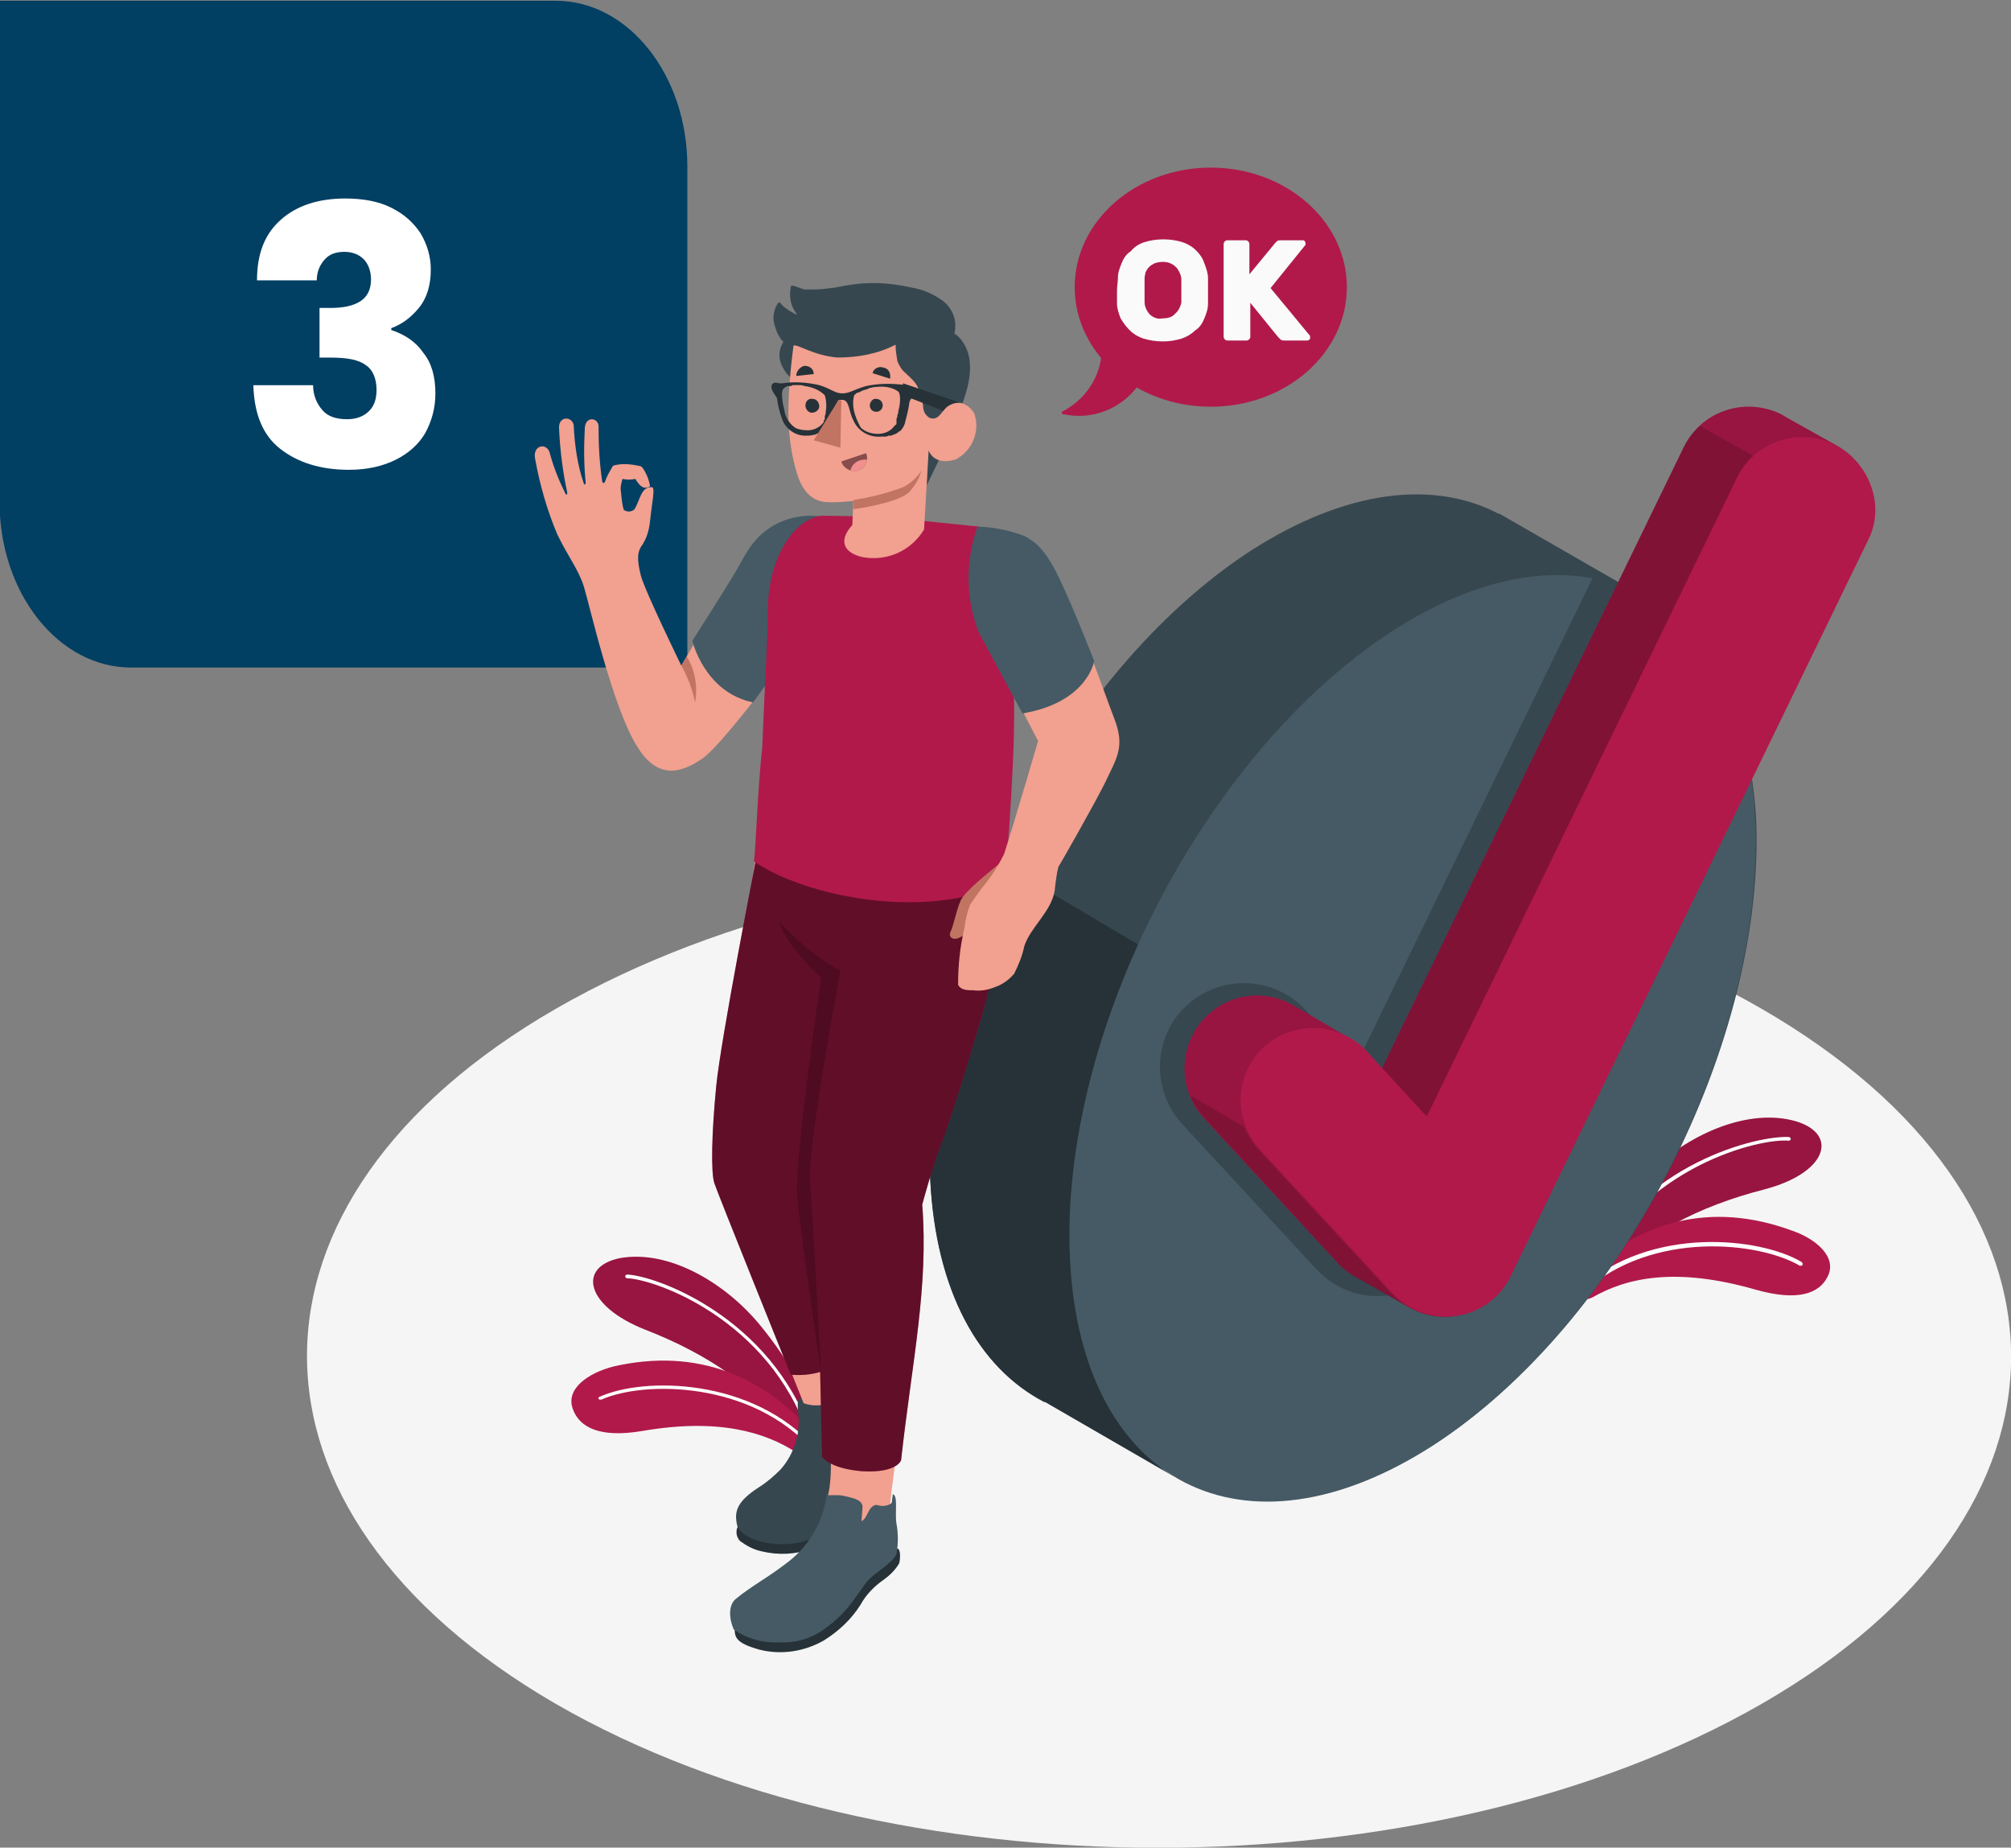 <?xml version="1.0" encoding="utf-8"?>
<!-- Generator: Adobe Illustrator 26.1.0, SVG Export Plug-In . SVG Version: 6.00 Build 0)  -->
<svg version="1.1" id="Laag_1" xmlns="http://www.w3.org/2000/svg" xmlns:xlink="http://www.w3.org/1999/xlink" x="0px" y="0px"
	 viewBox="0 0 218.7 200.9" style="enable-background:new 0 0 218.7 200.9;" xml:space="preserve">
<rect x="0" y="0" width="218.7" height="200.9" fill="#808080" stroke="none"/>
<style type="text/css">
	.st0{fill:#013F63;}
	.st1{enable-background:new    ;}
	.st2{fill:#FFFFFF;}
	.st3{fill:#F5F5F5;}
	.st4{fill:#B1194B;}
	.st5{opacity:0.15;enable-background:new    ;}
	.st6{fill:#37474F;}
	.st7{fill:#263238;}
	.st8{fill:#455A64;}
	.st9{fill:#F2A08F;}
	.st10{fill:#C27463;}
	.st11{opacity:0.45;enable-background:new    ;}
	.st12{opacity:0.2;enable-background:new    ;}
	.st13{fill:#874C4C;}
	.st14{fill:#F28F8F;}
	.st15{fill:#FAFAFA;}
</style>
<g id="Group_613" transform="translate(-570 -5410.819)">
	<g id="Group_137" transform="translate(82.25 319.103)">
		<path id="Path_37" class="st0" d="M562.5,5164.3h-60.5c-7.9,0-14.3-8.1-14.3-18v-54.5h60.5c7.9,0,14.3,8.1,14.3,18L562.5,5164.3z"
			/>
		<g class="st1">
			<path class="st2" d="M518.3,5115.6c1.7-1.5,4-2.3,7-2.3c1.9,0,3.6,0.3,5,1c1.4,0.7,2.4,1.6,3.2,2.8c0.7,1.2,1.1,2.5,1.1,3.9
				c0,1.7-0.4,3.1-1.3,4.2c-0.9,1.1-1.9,1.8-3,2.2v0.2c1.5,0.5,2.7,1.3,3.5,2.5c0.9,1.1,1.3,2.6,1.3,4.4c0,1.6-0.4,3-1.1,4.3
				c-0.7,1.2-1.8,2.2-3.2,2.9c-1.4,0.7-3.1,1.1-5.1,1.1c-3.1,0-5.6-0.8-7.5-2.3c-1.9-1.5-2.8-3.8-2.9-6.9h6.5c0,1.1,0.4,2,1,2.7
				s1.5,1,2.7,1c1,0,1.8-0.3,2.4-0.9s0.8-1.4,0.8-2.3c0-1.2-0.4-2.2-1.2-2.7c-0.8-0.6-2.1-0.8-3.8-0.8h-1.2v-5.4h1.2
				c1.3,0,2.4-0.2,3.2-0.7c0.8-0.5,1.2-1.3,1.2-2.4c0-0.9-0.3-1.7-0.8-2.2c-0.5-0.5-1.2-0.8-2.1-0.8c-1,0-1.7,0.3-2.2,0.9
				c-0.5,0.6-0.8,1.3-0.8,2.2h-6.5C515.7,5119.2,516.6,5117.1,518.3,5115.6z"/>
		</g>
	</g>
	<g id="Ok-amico" transform="translate(584.89 5398.854)">
		<g id="freepik--Floor--inject-93" transform="translate(18.472 105.945)">
			<path id="freepik--floor--inject-93-2" class="st3" d="M27.1,91.3C-9,70.4-9,36.5,27.1,15.7s94.9-20.9,131.1,0s36.2,54.8,0,75.6
				S63.3,112.2,27.1,91.3z"/>
		</g>
		<g id="freepik--Plants--inject-93" transform="translate(47.201 133.5)">
			<g id="freepik--plants--inject-93-2" transform="translate(109.456)">
				<path id="Path_1190" class="st4" d="M3.2,17.4c3.9-4.7,10.1-7.8,17.1-9.6c6.9-1.8,8.1-6,3.5-7.4C18.7-1.1,12.3,1.7,8.1,5.7
					C0.9,12.6,0,17.9,0,17.9L3.2,17.4z"/>
				<path id="Path_1191" class="st5" d="M3.2,17.4c3.9-4.7,10.1-7.8,17.1-9.6c6.9-1.8,8.1-6,3.5-7.4C18.7-1.1,12.3,1.7,8.1,5.7
					C0.9,12.6,0,17.9,0,17.9L3.2,17.4z"/>
				<path id="Path_1192" class="st2" d="M1.2,17.1C1.2,17.1,1.2,17.1,1.2,17.1C1,17,1,16.9,1,16.8c0,0,0,0,0,0
					C6.9,4.8,19.8,1.9,23,2.1c0.1,0,0.2,0.1,0.2,0.2c0,0.1-0.1,0.2-0.2,0.2c0,0,0,0,0,0C19.9,2.2,7.2,5.2,1.4,17
					C1.4,17.1,1.3,17.1,1.2,17.1z"/>
				<path id="Path_1193" class="st4" d="M0,18.6c0,0.6,0.5,1.1,1.1,1.1c0.2,0,0.4-0.1,0.6-0.2c3.7-2.1,9-3.3,17.7-0.8
					c4.6,1.3,6.9,0.4,7.8-1.4c1.1-2.1-1.2-4.1-3.8-5C14.5,9,6.5,11.2,0,17.7L0,18.6z"/>
				<path id="Path_1194" class="st2" d="M0.5,18.8c-0.1,0-0.2-0.1-0.2-0.2c0-0.1,0-0.1,0.1-0.1c7.6-6.8,19.5-5.5,24-2.8
					c0.1,0.1,0.1,0.2,0.1,0.3c-0.1,0.1-0.2,0.1-0.3,0.1c0,0,0,0,0,0c-4.4-2.6-16-3.9-23.5,2.8C0.6,18.8,0.5,18.8,0.5,18.8L0.5,18.8z
					"/>
			</g>
			<g id="freepik--plants--inject-93-3" transform="translate(0 15.155)">
				<path id="Path_1195" class="st4" d="M23.9,19.4c-3.4-5.1-9.1-8.9-15.8-11.5C1.5,5.3,0.7,1,5.4,0.1c5.3-0.9,11.3,2.7,15,7.1
					c6.4,7.7,6.6,13.1,6.6,13.1L23.9,19.4z"/>
				<path id="Path_1196" class="st5" d="M23.9,19.4c-3.4-5.1-9.1-8.9-15.8-11.5C1.5,5.3,0.7,1,5.4,0.1c5.3-0.9,11.3,2.7,15,7.1
					c6.4,7.7,6.6,13.1,6.6,13.1L23.9,19.4z"/>
				<path id="Path_1197" class="st2" d="M25.9,19.4C25.9,19.4,26,19.4,25.9,19.4c0.2,0,0.2-0.1,0.2-0.3c0,0,0,0,0,0
					C21.7,6.5,9.2,2,6.1,1.9C6,1.9,5.9,2,5.9,2.1c0,0.1,0.1,0.2,0.2,0.2c3.1,0.1,15.4,4.5,19.7,17C25.8,19.3,25.8,19.4,25.9,19.4z"
					/>
				<path id="Path_1198" class="st4" d="M27.1,20.1c-0.1,0.9-0.9,1.6-1.8,1.5c-0.3,0-0.5-0.1-0.7-0.3C21.1,19,16,17.5,7.8,18.9
					c-4.7,0.8-6.9-0.4-7.6-2.4c-0.8-2.2,1.7-3.9,4.4-4.6C13.7,9.8,21.4,12.9,27.1,20.1L27.1,20.1z"/>
				<path id="Path_1199" class="st2" d="M26.4,21.1c0.1,0,0.1,0,0.2,0c0.1-0.1,0.1-0.2,0-0.3c0,0,0,0,0,0C19.8,13.1,7.9,13,3.1,15.2
					C3,15.2,3,15.3,3,15.4c0,0.1,0.2,0.1,0.3,0.1l0,0c4.7-2.1,16.4-2,23,5.5C26.3,21.1,26.4,21.1,26.4,21.1z"/>
			</g>
		</g>
		<g id="freepik--check-mark--inject-93" transform="translate(86.175 56.183)">
			<g id="freepik--check-mark--inject-93-2">
				<g id="freepik--Circle--inject-93" transform="translate(0 9.538)">
					<path id="Path_1200" class="st6" d="M77.3,10.9L77.3,10.9L77.3,10.9L77.3,10.9L62,2.1l0,0l-0.1,0l0,0C54.8-1.6,45.3-0.5,35,6.1
						C14.5,19.4-1.2,50,0.1,74.4C0.7,86.6,5.4,95,12.5,98.6l0,0l0.1,0l0,0l15.3,8.8l0,0l0.1,0l0,0c7.1,3.6,16.6,2.5,26.9-4.1
						c20.5-13.3,36.2-43.9,35-68.3C89.1,22.9,84.4,14.6,77.3,10.9z"/>
					<path id="Path_1201" class="st7" d="M27.3,107.2l-14.7-8.5l0,0l-0.1,0c-7.1-3.7-11.8-12-12.4-24.2c-0.5-10.9,2.3-23,7.4-34.3
						l0.1-0.2l15.2,9c-5.1,11.3-7.9,23.4-7.4,34.3C15.9,95.1,20.4,103.4,27.3,107.2z"/>
					<path id="Path_1202" class="st8" d="M54.8,103.4c20.5-13.3,36.2-43.9,35-68.3S70.8,1.6,50.3,14.9s-36.2,43.9-35,68.3
						S34.2,116.7,54.8,103.4z"/>
				</g>
				<path id="freepik--shadow--inject-93" class="st6" d="M72.2,18.5L46.4,71.6l-5.5-6c-3.4-3.7-9.2-3.9-12.9-0.5
					c-3.7,3.4-3.9,9.2-0.5,12.9l0,0l14.6,15.8c1.6,1.7,3.8,2.8,6.2,2.9h0.5c0.4,0,0.9,0,1.3-0.1c3-0.4,5.6-2.3,6.9-5l29.5-60.8
					C83.5,24,78.4,19.8,72.2,18.5z"/>
				<path id="Path_1203" class="st4" d="M93.1,1.1c-0.2-0.1-0.3-0.2-0.5-0.3C88.6-1.1,83.9,0.5,82,4.5L49.2,72l-1.9-2
					c-0.5-0.6-1.2-1.1-1.9-1.5c-1-0.6-5.1-3-5.8-3.4c-3.8-2.2-8.6-0.9-10.8,2.9c-1.7,3-1.3,6.8,1,9.3l14.6,15.8
					c0.5,0.6,1.2,1.1,1.9,1.5c1,0.5,5.1,2.9,5.8,3.3c3.8,2.2,8.6,0.9,10.8-2.9c0.1-0.2,0.2-0.3,0.3-0.5l38.8-79.9
					c1.8-3.7,0.4-8.2-3.2-10.3L93.1,1.1z"/>
				<path id="Path_1204" class="st5" d="M93.1,1.1c-0.2-0.1-0.3-0.2-0.5-0.3C88.6-1.1,83.9,0.5,82,4.5L49.2,72l-1.9-2
					c-0.5-0.6-1.2-1.1-1.9-1.5c-1-0.6-5.1-3-5.8-3.4c-3.8-2.2-8.6-0.9-10.8,2.9c-1.7,3-1.3,6.8,1,9.3l14.6,15.8
					c0.5,0.6,1.2,1.1,1.9,1.5c1,0.5,5.1,2.9,5.8,3.3c3.8,2.2,8.6,0.9,10.8-2.9c0.1-0.2,0.2-0.3,0.3-0.5l38.8-79.9
					c1.8-3.7,0.4-8.2-3.2-10.3L93.1,1.1z"/>
				<path id="Path_1205" class="st5" d="M52.2,98c-0.7-0.4-4.8-2.8-5.8-3.3c-0.7-0.4-1.3-0.9-1.9-1.5L29.9,77.3
					c-0.6-0.7-1.2-1.5-1.5-2.4l5.8,3.4c0.4,0.9,0.9,1.7,1.5,2.4l14.6,15.8C50.9,97.1,51.5,97.6,52.2,98z"/>
				<path id="Path_1206" class="st5" d="M89.7,5.4c-0.8,0.7-1.4,1.5-1.8,2.4L54.1,77.2L49.2,72L82,4.5c0.4-0.9,1.1-1.8,1.8-2.4
					L89.7,5.4z"/>
				<path id="freepik--Check--inject-93" class="st4" d="M98.4,4.1c-3.9-1.9-8.7-0.3-10.6,3.7L54.1,77.2l-6.7-7.3
					c-3.1-3.1-8.1-3.1-11.2-0.1c-3,2.9-3.1,7.7-0.4,10.8l14.6,15.8c3,3.2,8,3.4,11.2,0.4c0.7-0.7,1.3-1.5,1.7-2.4l38.8-79.9
					C104,10.8,102.3,6.1,98.4,4.1z"/>
			</g>
		</g>
		<g id="freepik--Character--inject-93" transform="translate(43.104 42.741)">
			<g id="freepik--character--inject-93-2" transform="translate(0 0)">
				<path id="Path_1207" class="st9" d="M30.9,25.4c-3.1,0-5.1,0.8-7.3,3.9c-2,2.8-7.5,12.3-7.5,12.3s-4-8.2-4.4-9.8s-0.4-2.4,0-3.1
					c0.6-0.8,0.9-1.8,1-2.8c0.2-2,0.6-3.7,0.2-3.7c-1.2-0.1-1.3,1.5-1.9,2.4c-0.3,0.3-0.8,0.3-1.1,0.1c-0.1-0.1-0.1-0.1-0.1-0.2
					c-0.2-0.7-0.2-1.4-0.3-2.1c0-0.4,0.1-0.7,0.2-1.1c0.5,0.1,0.9,0.1,1.4,0c0.5,0.8,0.9,1.2,1.6,0.8c-0.1-0.7-0.4-1.4-0.8-2
					c-0.1-0.1-0.2-0.2-0.3-0.2c-0.9-0.2-1.8-0.3-2.7-0.1c-0.1,0-0.3,0.1-0.3,0.2c-0.3,0.5-0.6,1-0.8,1.6c-0.1,0.2-0.2,0.2-0.3,0
					c-0.3-2-0.4-4-0.4-6c0-1-1.5-1.2-1.5,0.3c-0.1,1.9-0.1,3.9,0.1,5.8c0,0.2-0.2,0.3-0.2,0.1c-0.7-2-1-4.2-1.1-6.3
					c-0.1-1-1.6-1.1-1.6,0.2c0.1,2.4,0.4,4.8,0.9,7.1c0,0.2-0.1,0.3-0.2,0.1c-0.7-1.4-1.3-2.9-1.7-4.4c-0.3-1.2-1.9-0.9-1.6,0.6
					c0.5,2.8,1.3,5.6,2.4,8.2c1.2,2.5,2.3,3.8,2.9,5.7s3.1,13.1,5.8,17.4c2.1,3.4,4.5,3.1,7.1,1.3s11.9-14.7,11.9-14.7L30.9,25.4z"
					/>
				<path id="Path_1208" class="st10" d="M16.1,41.6c0.7,1.2,1.2,2.6,1.5,4c0.3-1.7,0-3.5-0.9-5L16.1,41.6z"/>
				<path id="Path_1209" class="st8" d="M31.5,25.4c-2-0.3-4,0.1-5.6,1.1c-2.2,1.4-2.9,3.2-3.9,4.9s-4.7,7.5-4.7,7.5
					s1.3,5.6,6.6,6.7l7.9-10.7L31.5,25.4z"/>
				<path id="Path_1210" class="st7" d="M38.6,123.1c0.4-0.1,0.9,1.3,0.9,1.8c-0.2,0.8-0.5,1.6-1,2.3c-0.8,1.1-1.4,2.2-1.9,3.5
					c-0.5,1.3-1.2,2.6-2.1,3.7c-2.2,3.1-6,4.4-9.7,3.5c-0.9-0.2-1.6-0.6-2.3-1.1c-0.4-0.4-0.5-1-0.3-1.5L38.6,123.1z"/>
				<path id="Path_1211" class="st6" d="M28.8,121.6L28.8,121.6c-0.1,0.4,0,0.8,0,1.2c0.3,2.2-0.4,4.5-1.9,6.2
					c-0.7,0.7-1.5,1.4-2.3,1.9c-2.5,1.6-2.8,2.7-2.4,4.3c0.8,1.9,6.6,3.1,9.9,0.2c1.4-1.1,2.5-2.6,3.1-4.3c0.5-1.2,1-2.4,1.7-3.5
					c0.6-1.2,1.8-2.6,1.9-3.8c-0.2-1.1-0.7-2.1-1.3-3c-0.6-1-1.2-1.9-1.8-1.8l0.2,0.5c-0.5,0.5-1.1,0.6-1.5,1.2
					c-0.4,0.8-0.6,1.5-0.8,2.4c0,0.1-0.1,0.1-0.1,0.2c-0.1,0-0.2,0-0.2-0.1c0-0.1,0-0.2,0-0.2l0-1.2c0-0.2,0-0.4-0.2-0.6
					c-0.3-0.4-1.1-0.3-1.5-0.3c-0.6,0-1.2,0-1.7,0.1c-0.2,0-0.4,0-0.6,0.1C29,121.2,28.9,121.4,28.8,121.6z"/>
				<path id="Path_1212" class="st9" d="M20.3,98.3c1.3,4.4,7.6,19.6,7.9,20.5l1.2,3c0.8,0.3,1.7,0.3,2.5,0.1
					c0.1,1.5,0.4,3.7,0.4,4.9c0.1,1.4,0.1,2.9-0.1,4.3c-0.2,1.1-0.5,2.3-0.7,3.4c-0.1,0.5-0.2,1-0.3,1.5c-0.1,0.5-0.1,1.1,0.1,1.6
					c0.1,0.2,0.3,0.4,0.5,0.6c0.9,0.7,2,1,3.1,0.9c0.6,0,1.2-0.2,1.7-0.6c1-0.7,1.3-1.9,1.8-2.9c0.4-0.7,0.5-1.6,0.4-2.4
					c0-0.8,0.3-2.9,0.6-5.2s1.8-10,2.5-17.7c0.3-3.4,0.3-6.9,0-10.3c5.5-14.9,7.9-23.7,8.6-28.6c0.5-3.2,0.6-6.5,0.3-9.7l-26.6,0.6
					C22.2,76,18.5,92.4,20.3,98.3z"/>
				<path id="Path_1213" class="st4" d="M19.9,87.3c0.5-5.1,4.3-24.5,4.3-24.5H51c0,0,0.2,3.7,0.1,5.4c-0.3,3-0.8,5.9-1.6,8.8
					c-1,4-4.5,15.2-5.2,16.8s-2,6.4-2,6.4c0.7,9-1.1,17-2.3,27.8c0,0-0.4,1.4-4.2,1.2c-3.7-0.3-4.4-1.6-4.4-1.6l-0.2-9.2
					c-1,0.3-2.1,0.4-3.2,0.3c0,0-7.9-19.6-8.3-20.8S19.4,92.4,19.9,87.3z"/>
				<path id="Path_1214" class="st11" d="M19.9,87.3c0.5-5.1,4.3-24.5,4.3-24.5H51c0,0,0.2,3.7,0.1,5.4c-0.3,3-0.8,5.9-1.6,8.8
					c-1,4-4.5,15.2-5.2,16.8s-2,6.4-2,6.4c0.7,9-1.1,17-2.3,27.8c0,0-0.4,1.4-4.2,1.2c-3.7-0.3-4.4-1.6-4.4-1.6l-0.2-9.2
					c-1,0.3-2.1,0.4-3.2,0.3c0,0-7.9-19.6-8.3-20.8S19.4,92.4,19.9,87.3z"/>
				<path id="Path_1215" class="st12" d="M31.3,75.5c-3.8-3.4-4.6-6.1-4.6-6.1c1.9,2.1,4.2,4,6.7,5.4c0,0-3.6,19-3.3,22.9
					s1.2,20.7,1.2,20.7c0,0.2-2.6-17.8-2.6-19.2C28.4,95.4,31.3,75.5,31.3,75.5z"/>
				<path id="Path_1216" class="st7" d="M39.6,137.6c0.4,0.1,0.3,1.2,0.2,1.6c-0.4,0.7-1,1.3-1.7,1.8c-1,0.7-1.9,1.6-2.5,2.7
					c-1,1.6-2.4,2.9-4,3.9c-2.1,1.2-4.6,1.6-7,1c-2.5-0.7-2.7-1.3-2.7-2.3L39.6,137.6z"/>
				<path id="Path_1217" class="st8" d="M31.9,131.8c-0.4,3-2,5.7-4.5,7.5c-2.1,1.6-3.7,2.4-5.4,3.8c-0.7,0.6-0.8,1.9-0.2,3.3
					c1.4,1,3.2,1.5,5,1.4c1.7,0.1,3.4-0.4,4.8-1.4c0.7-0.5,1.3-1,1.9-1.6c1.2-1.2,2-2.6,2.8-3.6s2.7-1.9,3.2-3
					c0.2-1.1,0.2-2.2,0-3.3c-0.2-1.1,0.2-3.1-0.4-3.2l-0.1,0.8c0,0.2-0.2,0.3-0.5,0.4c-0.3,0.1-0.7,0.1-1,0c-0.2-0.1-0.5,0-0.7,0.2
					c-0.4,0.4-0.5,1-0.9,1.4c0,0-0.1,0-0.1,0.1c0,0-0.1,0-0.1,0c0,0,0-0.1,0-0.1l0.1-1.2c0-0.1,0-0.2,0-0.4
					c-0.1-0.2-0.2-0.4-0.4-0.5c-0.3-0.2-0.7-0.3-1.1-0.4c-0.4-0.1-0.8-0.2-1.2-0.2C32.7,131.8,32.3,131.8,31.9,131.8L31.9,131.8z"/>
				<path id="Path_1218" class="st4" d="M48.6,26.5c0.9,1.4,1.6,3,2,4.6c1.1,5.1,1.7,10.3,1.7,15.6c0,7.1-1,18.5-1,18.5
					c-8.2,4.1-21.4,1.7-27.3-2.3c0.2-1.3,0.4-8,0.9-12.4c0.3-7.6,0.6-11.5,0.6-14.9c0.1-6.7,3.5-10.2,6-10.3l6.4,0.1L48.6,26.5z"/>
				<path id="Path_1219" class="st10" d="M50.6,63.2c-1.2,1-3.6,2.9-4.1,3.9c-0.5,1.1-0.8,2.8-1.1,3.4s0.2,1,0.9,0.7
					s1.1-0.8,1.7-2.3c0.5-1,1.2-1.9,2.1-2.6L50.6,63.2z"/>
				<path id="Path_1220" class="st9" d="M46.2,76.3c0.3,0.6,1,0.6,1.6,0.6c0.8,0.1,1.5,0,2.3-0.3c0.9-0.3,1.6-0.8,2.2-1.5
					c0.5-1,0.9-2,1.1-3c0.7-2.1,2.9-3.7,3.3-6c0.1-0.9,0.2-1.8,0.4-2.6c0.2-0.3,3.8-6.6,5.1-9.2c1.2-2.6,2.2-3.8,1-6.9
					s-4.9-14-7.6-17.8c-1.5-2.2-4-2.8-6.9-3C46.4,32.4,49,38.4,49,38.4l5.9,11.4c0,0-2.3,7.9-3.7,12.3c-0.6,1.2-1.3,2.3-2.1,3.3
					c-0.6,0.7-1.1,1.5-1.6,2.2c-0.3,0.8-0.5,1.6-0.6,2.5C46.4,72.2,46.2,74.2,46.2,76.3z"/>
				<path id="Path_1221" class="st8" d="M48.3,26.5c1.7,0,3.5,0.4,5.1,1c1.3,0.7,2.3,1.5,3.8,4.6s3.8,9,3.8,9s-0.7,4.5-7.8,5.7
					l-4.8-8.9C47,34.2,47,30.2,48.3,26.5z"/>
				<path id="Path_1222" class="st6" d="M29.8,12.2c0.2,0.4,0.4,0.8,0.5,1.2c0.2,0.5,0.5,1,0.9,1.5c1,1,2.1,1.9,3.4,2.6
					c0.7,0.5,1.5,0.8,2.4,0.8c0.9-0.1,1.8,0,2.7,0.1l3.1,0.3L42.8,22c0,0,0.4-0.9,0.9-1.9c0.5-0.9,2.4-5.5,2.4-5.5
					c0.9-2.3,2.1-5.3,0.9-7.7c-0.3-0.6-0.7-1.1-1.2-1.4c0.1-0.4,0.1-0.7,0.1-1.1c-0.1-1.1-0.7-2.1-1.7-2.7c-0.9-0.6-1.9-1-3-1.2
					C39.8,0.2,38.4,0,37,0c-1.4,0-2.8,0.2-4.2,0.5c-0.8,0.1-1.6,0.2-2.3,0.2c-0.3,0-0.7,0-1,0c-0.4-0.1-0.8-0.3-1.2-0.4
					c-0.1,0-0.1,0-0.2,0c-0.1,0-0.1,0.1-0.1,0.2c-0.2,1,0,2.1,0.7,2.9c-0.2,0-0.4-0.1-0.5-0.2c-0.2-0.1-0.4-0.2-0.5-0.3
					c-0.3-0.2-0.6-0.4-0.8-0.7c0,0-0.1-0.1-0.1-0.1c-0.1,0-0.2,0.1-0.2,0.1c-0.4,0.6-0.6,1.5-0.4,2.2c0.2,0.8,0.5,1.5,1,2
					c-0.5,0.8-0.6,1.8-0.1,2.7c0.2,0.4,0.4,0.7,0.7,1c0.4,0.4,0.8,0.7,1.2,1C29.1,11.4,29.5,11.8,29.8,12.2L29.8,12.2z"/>
				<path id="Path_1223" class="st9" d="M39.4,6.7c0,0.6,0.1,1.2,0.2,1.8c0.2,0.5,0.5,1,0.9,1.3c0.4,0.4,0.9,0.8,1.2,1.3
					c0.4,0.7,0.6,1.5,0.7,2.3c0,0.5,0.2,0.9,0.6,1.2c0.9,0.5,1.4-0.5,1.8-1c0.7-0.8,1.9-0.8,2.7,0c0.2,0.2,0.4,0.4,0.5,0.7
					c0.6,1.9-0.3,4-2.1,4.9c-2.4,0.7-2.9-1-2.9-1l-0.5,8.6c-1.4,2.3-4,3.5-6.7,3c-1.8-0.4-2.8-1.6-1.1-3.5l0.1-2.6
					c-1.1,0.1-2.2,0.2-3.2,0.1c-1.8-0.3-2.6-1.8-3.1-3.7c-0.8-3.1-1.1-6.3-0.2-13.3c0.4-0.2,2.2,1.1,4.8,1.3
					C35.3,8.1,37.5,7.7,39.4,6.7z"/>
				<path id="Path_1224" class="st10" d="M34.8,23.6c1.8-0.3,3.6-0.7,5.4-1.4c0.8-0.4,1.5-1,2-1.8c-0.2,0.8-0.6,1.5-1.2,2.2
					c-1,1.3-6.2,2-6.2,2L34.8,23.6z"/>
				<path id="Path_1225" class="st7" d="M36.9,9.8l1.9,0.6c0.1-0.5-0.1-1.1-0.7-1.2C37.6,9,37,9.3,36.9,9.8
					C36.9,9.8,36.9,9.8,36.9,9.8L36.9,9.8z"/>
				<path id="Path_1226" class="st13" d="M36.2,18.5l-2.7,0.9c0.2,0.7,1,1.2,1.8,1c0,0,0,0,0,0C36.1,20.1,36.5,19.3,36.2,18.5z"/>
				<path id="Path_1227" class="st14" d="M36,19.2c-0.7,0-1.4,0.5-1.5,1.2c0.3,0.1,0.6,0.1,0.8,0c0.5-0.2,0.9-0.6,1-1.2
					C36.2,19.2,36.1,19.2,36,19.2z"/>
				<path id="Path_1228" class="st7" d="M28.6,10.1l1.9-0.2C30.5,9.3,30,9,29.5,9c0,0,0,0,0,0C29,9.1,28.6,9.6,28.6,10.1z"/>
				<path id="Path_1229" class="st7" d="M40.2,10.9l6.2,2.1c-0.7,0-1.4,0.3-1.8,0.9l-4.4-1.7L40.2,10.9z"/>
				<path id="Path_1230" class="st7" d="M29.6,13.3c0,0.4,0.3,0.8,0.7,0.8c0,0,0,0,0,0c0.4,0,0.8-0.3,0.8-0.7c0,0,0,0,0,0
					c0-0.4-0.3-0.8-0.7-0.8c0,0,0,0,0,0C29.9,12.5,29.6,12.9,29.6,13.3C29.6,13.3,29.6,13.3,29.6,13.3z"/>
				<path id="Path_1231" class="st7" d="M36.6,13.3c0,0.4,0.3,0.7,0.7,0.7c0.4,0,0.7-0.3,0.7-0.7c0-0.4-0.3-0.7-0.7-0.7
					C37,12.5,36.6,12.9,36.6,13.3z"/>
				<path id="Path_1232" class="st7" d="M25.9,11.3c0,0.3,0.2,0.6,0.4,0.9c0.1,0.1,0.1,0.2,0.2,0.3c0.1,0.8,0.3,1.6,0.6,2.4
					c0.4,1,1.4,1.7,2.5,1.7c0.3,0,0.6,0,0.9-0.1h0.1c0.2-0.1,0.5-0.2,0.7-0.3l0,0l0.1,0l0.1-0.1l0.1-0.1l0.1-0.1c0,0,0.1,0,0.1-0.1
					c0,0,0.1-0.1,0.1-0.1c0.2-0.3,0.4-0.6,0.6-0.9c0.4-0.8,0.3-2,0.9-2.1h0.2c0.8,0,0.7,1.3,1.2,2.2c0.5,1.2,1.7,1.9,3,1.8h0.2
					c0.1,0,0.1,0,0.2,0c0.1,0,0.3,0,0.4-0.1l0.1,0c0,0,0.1,0,0.1,0l0.1,0c0.2-0.1,0.3-0.1,0.5-0.2c0.1,0,0.1-0.1,0.2-0.1
					c0.1-0.1,0.2-0.2,0.3-0.2c0.2-0.2,0.4-0.5,0.5-0.8c0.2-0.8,0.4-1.5,0.5-2.3c0-0.1,0.1-0.2,0.1-0.3c0.2-0.2,0.4-0.5,0.4-0.8
					c0-0.3-0.2-0.6-0.5-0.7l-0.4-0.1c-1.4-0.2-2.9-0.2-4.3,0.1c-1.4,0.4-1.8,0.8-2.6,0.8s-1.2-0.5-2.5-0.9c-1.3-0.3-2.7-0.4-4-0.2
					l-0.4,0C26.1,10.7,25.9,11,25.9,11.3z M34.9,12.2c0.1-0.1,0.2-0.2,0.4-0.3c0,0,0,0,0.1,0h0c0.1,0,0.1-0.1,0.2-0.1l0.2-0.1
					c0.2-0.1,0.4-0.1,0.6-0.2l0.2-0.1c0.2,0,0.4-0.1,0.6-0.1c0,0,0.1,0,0.1,0c0.8-0.1,1.7,0,2.4,0.5c0.3,0.3,0.2,1.5,0,2.1V14
					c0,0.1,0,0.2-0.1,0.3c0,0.1,0,0.1,0,0.2l0,0c0,0.1-0.1,0.2-0.1,0.3l0,0c0,0,0,0.1,0,0.1c0,0,0,0,0,0.1l0,0.1l0,0.1l0,0.1
					c0,0,0,0.1-0.1,0.1c0,0,0,0.1-0.1,0.1c-0.4,0.6-1.1,0.9-1.8,0.9c-0.7,0-1.4-0.2-1.9-0.7l0,0C34.9,14.4,34.6,13.3,34.9,12.2
					L34.9,12.2z M27.2,11.5c0.1-0.1,0.2-0.2,0.3-0.2h0l0.1-0.1l0.1,0h0.2c0.1,0,0.2,0,0.3-0.1h0.7c0.2,0,0.4,0,0.6,0.1
					c0.8,0.1,1.6,0.4,2.2,1c0.2,0.6,0.2,1.3,0.1,1.9c0,0.2-0.1,0.3-0.1,0.5c0,0,0,0,0,0c0,0,0,0,0,0v0l0,0.1l0,0.1
					c0,0,0,0.1-0.1,0.1c0,0,0,0,0,0l0,0.1l0,0.1c-0.4,0.6-1.2,1-2,0.9c-0.3,0-0.7-0.1-1-0.2c-0.7-0.4-1.2-1.2-1.3-2
					C27.1,13,26.9,11.8,27.2,11.5L27.2,11.5z"/>
				<path id="Path_1233" class="st10" d="M33.5,12.8l-0.1,5.1l-2.9-0.8l2.7-4.4C33.3,12.7,33.4,12.7,33.5,12.8z"/>
			</g>
		</g>
		<g id="freepik--speech-bubble--inject-93" transform="translate(100.584 30.19)">
			<g id="freepik--speech-bubble--inject-93-2">
				<g id="freepik--speech-bubble--inject-93-3">
					<ellipse id="Ellipse_55" class="st4" cx="16.2" cy="13" rx="14.8" ry="13"/>
					<path id="Path_1234" class="st4" d="M4.3,20.5c-0.3,2.6-1.9,4.8-4.2,6C0,26.5,0,26.6,0,26.7c0,0.1,0.1,0.1,0.1,0.1
						c3.1,0.7,6.3-0.5,8.2-3.1L4.3,20.5z"/>
				</g>
				<path id="Path_1235" class="st15" d="M6.1,12c0-0.6,0.2-1.1,0.4-1.6c0.2-0.5,0.5-1,1-1.3C7.9,8.6,8.4,8.3,9,8.1
					c1.3-0.4,2.8-0.4,4.1,0c0.6,0.2,1.1,0.5,1.5,0.9c0.4,0.4,0.7,0.8,0.9,1.4c0.2,0.5,0.4,1.1,0.4,1.6c0,0.4,0,0.9,0,1.4
					s0,0.9,0,1.4c0,0.6-0.2,1.1-0.4,1.6c-0.2,0.5-0.5,1-1,1.3c-0.4,0.4-0.9,0.7-1.5,0.9c-1.3,0.4-2.7,0.4-4.1,0
					c-0.6-0.2-1.1-0.5-1.5-0.9c-0.4-0.4-0.7-0.8-1-1.3c-0.2-0.5-0.4-1.1-0.4-1.6c0-0.4,0-0.9,0-1.4S6.1,12.4,6.1,12z M13,14.7
					c0-0.2,0-0.4,0-0.6s0-0.5,0-0.7v-0.7c0-0.2,0-0.4,0-0.6c0-0.2-0.1-0.5-0.2-0.7c-0.1-0.2-0.2-0.4-0.4-0.6
					c-0.2-0.2-0.4-0.3-0.6-0.4c-0.5-0.2-1.1-0.2-1.7,0c-0.2,0.1-0.4,0.2-0.6,0.4c-0.2,0.2-0.3,0.4-0.4,0.6C9.1,11.5,9,11.8,9,12
					c0,0.2,0,0.4,0,0.6V14c0,0.2,0,0.4,0,0.6c0,0.5,0.2,0.9,0.5,1.3c0.4,0.4,0.9,0.6,1.4,0.5c0.5,0,1.1-0.1,1.4-0.5
					C12.7,15.6,12.9,15.1,13,14.7L13,14.7z"/>
				<path id="Path_1236" class="st15" d="M27,18.3c0,0.1,0,0.1,0,0.2c0,0.1,0,0.2-0.1,0.2c-0.1,0.1-0.1,0.1-0.2,0.1h-2.5
					c-0.1,0-0.3,0-0.4-0.1c-0.1-0.1-0.2-0.2-0.3-0.3l-3-3.7v3.7c0,0.2-0.2,0.4-0.4,0.4h-2.1c-0.2,0-0.4-0.2-0.4-0.4V8.3
					c0-0.2,0.2-0.4,0.4-0.4h2c0.2,0,0.4,0.2,0.4,0.4v3.3l2.8-3.4c0.1-0.1,0.1-0.1,0.2-0.2c0.1-0.1,0.3-0.1,0.4-0.1h2.4
					c0.1,0,0.2,0,0.2,0.1c0.1,0.1,0.1,0.1,0.1,0.2c0,0.1,0,0.1,0,0.2l-3.8,4.7L27,18.3z"/>
			</g>
		</g>
	</g>
</g>
</svg>
